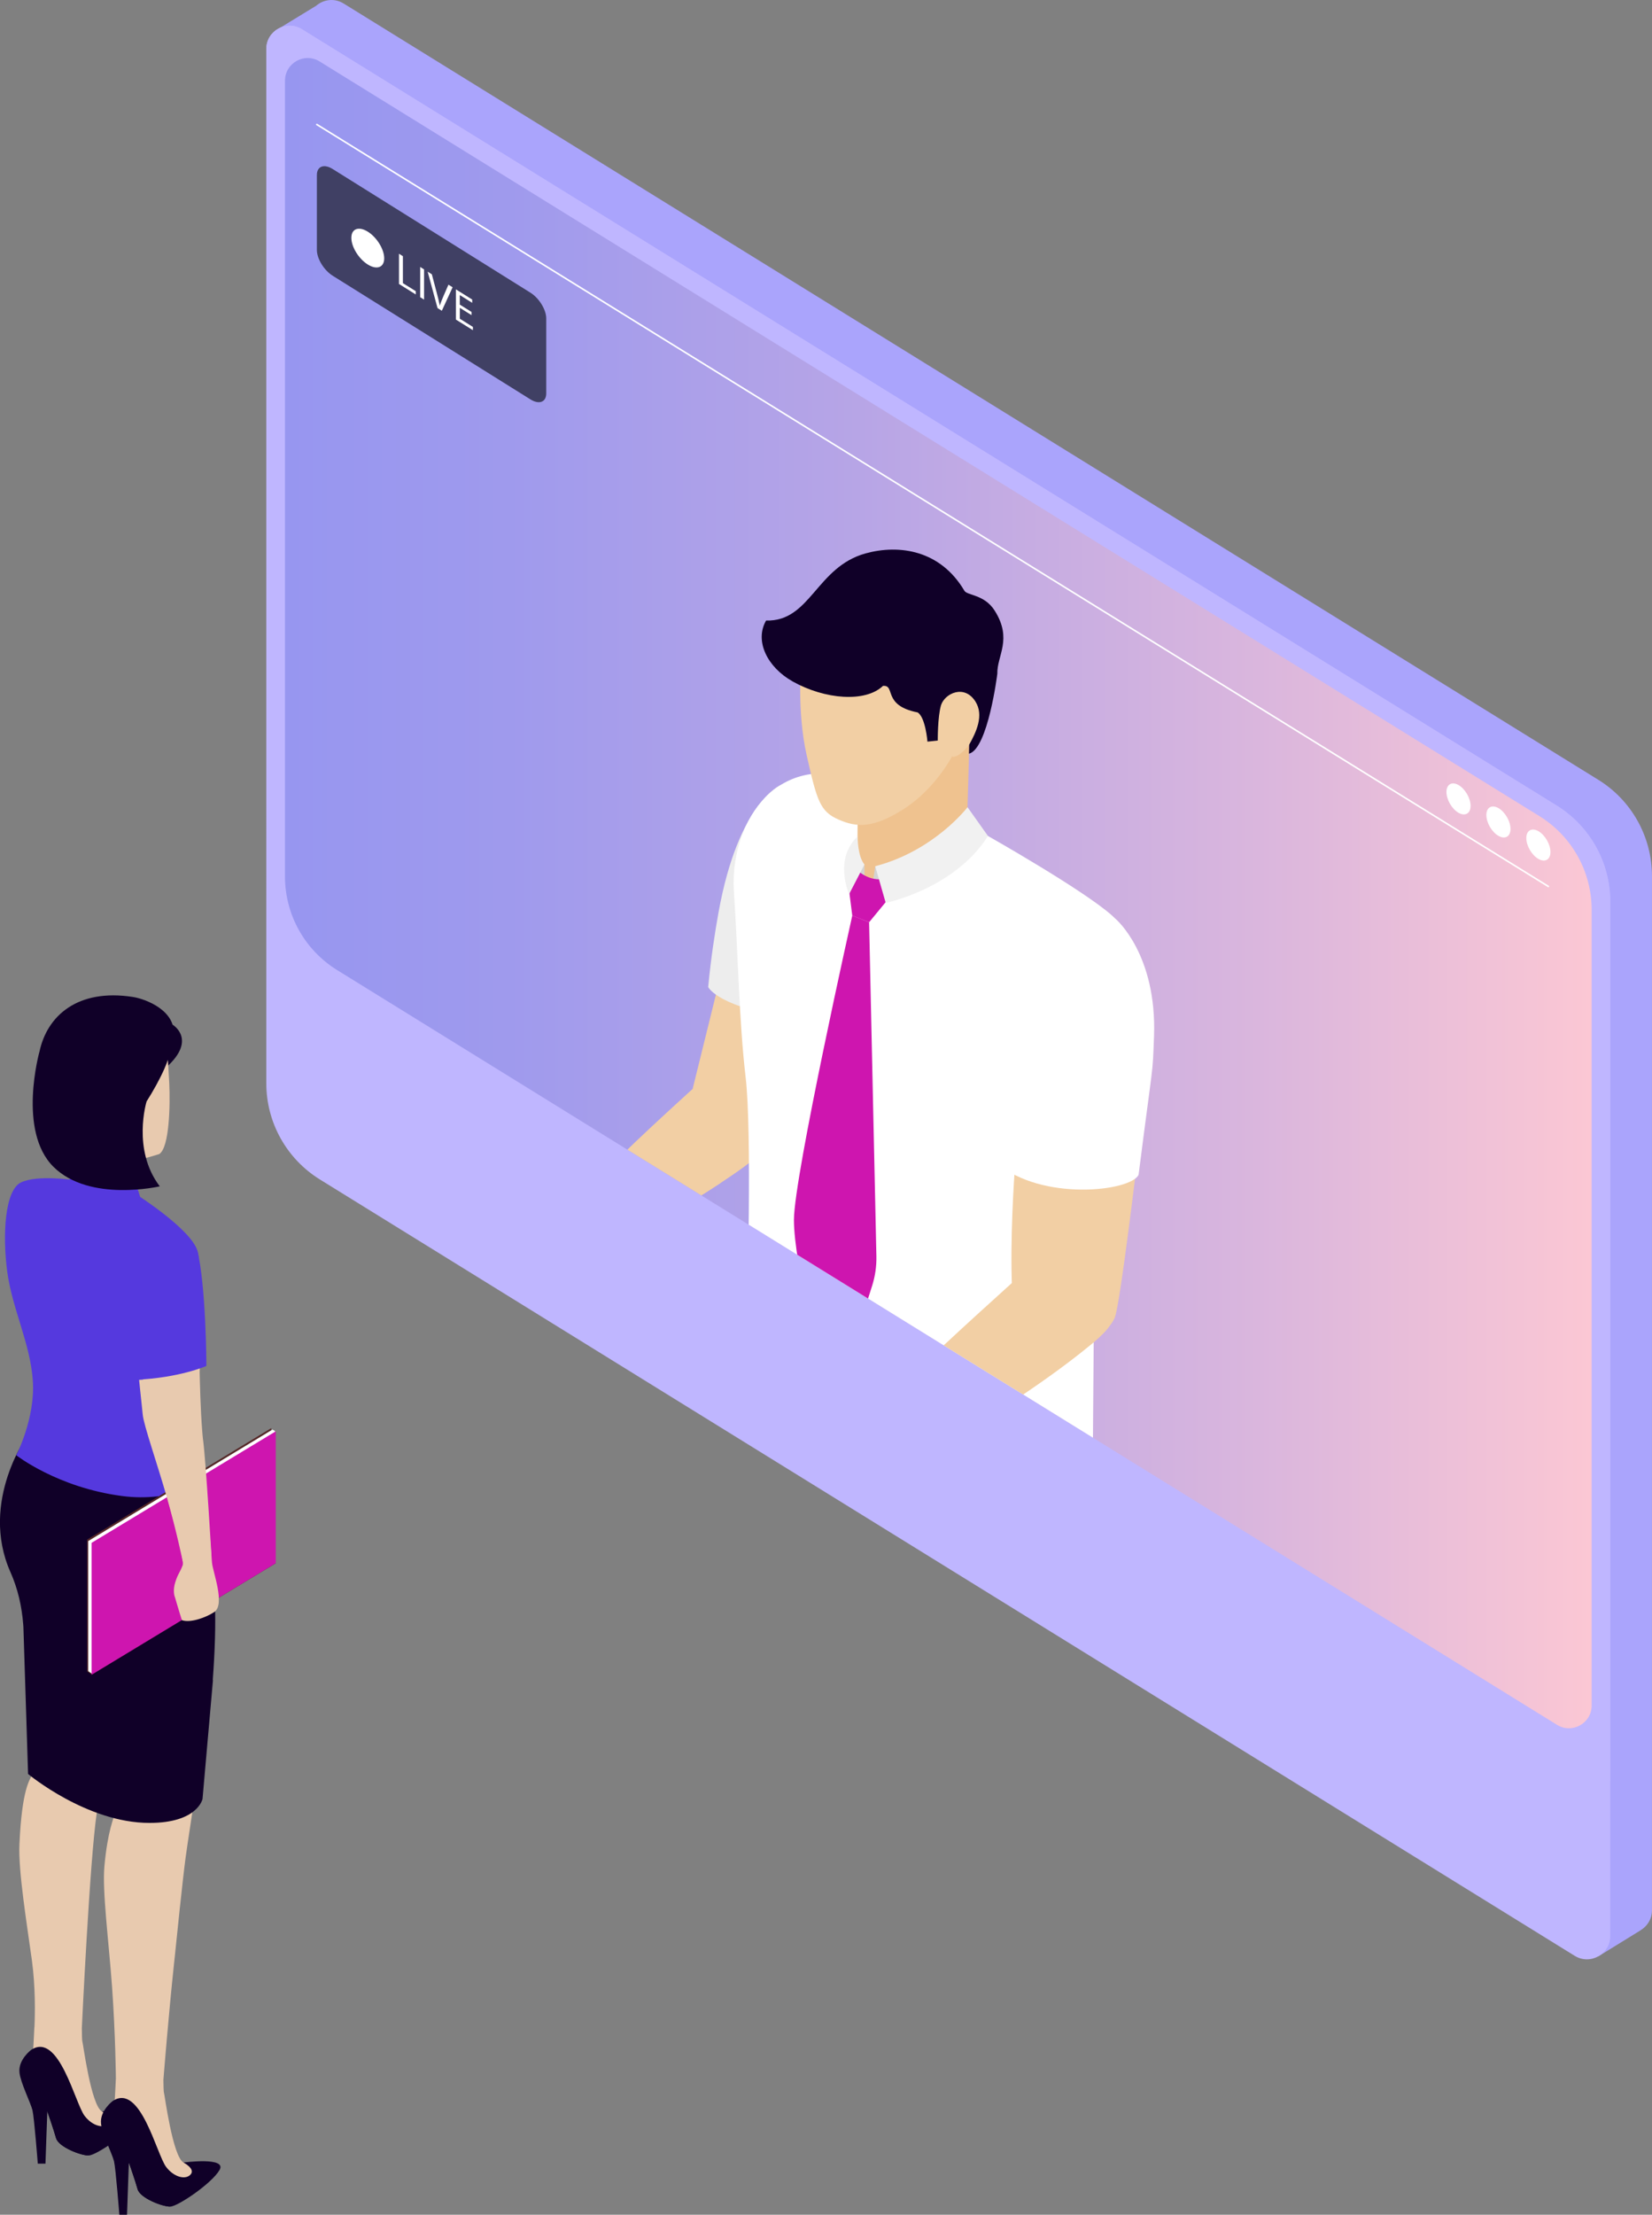 <svg xmlns="http://www.w3.org/2000/svg" xmlns:xlink="http://www.w3.org/1999/xlink" viewBox="0 0 518.94 695.3"><rect x="0" y="0" width="518.94" height="695.3" fill="#808080" stroke="none"/><defs><style>      .cls-1, .cls-2 {        fill: none;      }      .cls-3 {        fill: url(#New_Gradient_Swatch_copy);      }      .cls-2 {        mix-blend-mode: overlay;        stroke: #fff;        stroke-linecap: round;        stroke-linejoin: round;        stroke-width: .5px;      }      .cls-4 {        clip-path: url(#clippath);      }      .cls-5 {        fill: #e8caaf;      }      .cls-6 {        fill: #ededed;      }      .cls-7 {        fill: #fff;      }      .cls-8 {        fill: #f2cfa4;      }      .cls-9 {        fill: #efc28f;      }      .cls-10 {        fill: #f1f1f1;      }      .cls-11 {        fill: #aaa4fc;      }      .cls-12 {        fill: #bfb6ff;      }      .cls-13 {        fill: #ce15af;      }      .cls-14 {        fill: #d4d4d4;      }      .cls-15 {        fill: #d5ab80;      }      .cls-16 {        fill: #441e1e;      }      .cls-17 {        fill: #404064;      }      .cls-18 {        fill: #100028;      }      .cls-19 {        fill: #552828;      }      .cls-20 {        fill: #5539de;      }      .cls-21 {        isolation: isolate;      }    </style><linearGradient id="New_Gradient_Swatch_copy" data-name="New Gradient Swatch copy" x1="89.51" y1="280.39" x2="499.98" y2="280.39" gradientUnits="userSpaceOnUse"><stop offset="0" stop-color="#9796f0"></stop><stop offset=".17" stop-color="#9f9aed"></stop><stop offset=".44" stop-color="#b7a5e6"></stop><stop offset=".78" stop-color="#deb8dc"></stop><stop offset="1" stop-color="#fbc7d4"></stop></linearGradient><clipPath id="clippath"><path class="cls-1" d="M499.98,285.62v249.83c0,5.56-6.13,8.99-10.87,6.05L105.89,304.54c-10.18-6.3-16.37-17.4-16.37-29.38V25.34c0-5.56,6.13-8.99,10.87-6.05l383.22,236.95c10.18,6.3,16.37,17.4,16.37,29.38Z"></path></clipPath></defs><g class="cls-21"><g id="Layer_2" data-name="Layer 2"><g id="Layer_1-2" data-name="Layer 1"><g><g><path class="cls-11" d="M502.09,244.82L107.94,1.1c-2.96-1.83-6.43-1.24-8.71,.78v-.02s-12.8,7.81-12.8,7.81l10.33,3.48V332.01c0,12.31,6.37,23.74,16.84,30.22l385.53,238.39,3.01,13.53,13.01-8.02s.04-.02,.06-.04l.19-.12h-.02c2.07-1.26,3.55-3.49,3.55-6.26V275.04c0-12.31-6.37-23.74-16.84-30.22Z"></path><path class="cls-12" d="M505.83,283.11v324.68c0,5.72-6.31,9.24-11.18,6.22L100.49,370.29c-10.47-6.48-16.84-17.9-16.84-30.22V15.39c0-5.72,6.31-9.24,11.18-6.22L488.99,252.89c10.47,6.48,16.84,17.9,16.84,30.22Z"></path><path class="cls-12" d="M505.83,283.11v275.8L83.65,297.86V15.39c0-5.72,6.31-9.24,11.18-6.22L488.99,252.89c10.47,6.48,16.84,17.9,16.84,30.22Z"></path><path class="cls-3" d="M499.98,285.62v249.83c0,5.56-6.13,8.99-10.87,6.05L105.89,304.54c-10.18-6.3-16.37-17.4-16.37-29.38V25.34c0-5.56,6.13-8.99,10.87-6.05l383.22,236.95c10.18,6.3,16.37,17.4,16.37,29.38Z"></path><g class="cls-4"><g><path class="cls-8" d="M252.42,322.28l-24.31,10.07s-22.33,19.96-32.94,30.42c-10.35,10.21-32.61,29.33-32.61,29.33l-2.58,1.91,7.57,12s47.4-27.41,47.45-27.44c3.85-2.32,7.63-4.7,11.25-7.08l-.02-.02c16.07-10.57,13.43-10.96,14.68-13.59,3.26-6.82,11.51-35.61,11.51-35.61Z"></path><path class="cls-8" d="M226.04,307.59l-8.46,34.26,30.67-19.34s.93-16.79,1.19-17.32c.26-.53-23.41,2.4-23.41,2.4Z"></path><path class="cls-6" d="M245.21,246.46s-13.28,5.41-19.5,39.99c-1.21,6.7-2.38,14.35-3.25,23.44,0,0,3.32,6.74,27.47,9.74,11.14,1.39-4.72-73.18-4.72-73.18Z"></path><path class="cls-7" d="M310.35,262.45s29.64,16.74,38.88,24.89c9.25,8.15,9.25,24.53,6.55,37.38-2.7,12.86-11.79,57.99-12.03,77.34-.23,19.35-.62,77.34-.62,77.34l-108.44-69.67s1.59-54.04-.47-71.59c-2.06-17.56-2.37-38.49-3.68-58.35-1.3-19.7,11.74-43.79,38.51-35.26l41.29,17.91Z"></path><g><path class="cls-15" d="M271.15,261.66s-8.32,7.94-1.67,13.96l3.89-8.37-3.72-3.37"></path><path class="cls-9" d="M304.53,232.13l-.92,32.36s-24.32,18.96-34.14,11.13c-.16-5.74-.11-19.43,.03-27.34l9.24-1.87,25.79-14.28Z"></path><path class="cls-8" d="M251.74,207.26s-1.56,15.65,1.68,29.95c3.23,14.31,4.21,17.54,9.98,20.08,5.77,2.54,10.96,2.82,20.65-3.41,9.69-6.23,15-16.38,15-16.38,0,0,1.38,.91,4.85-3,5.42-6.11,6.46-9.17,6.46-17.48s-2.08-18.75-8.54-29.59c-6.46-10.85-26.3-7.38-35.3-2.77-9,4.62-13.06,13.34-14.77,22.61Z"></path><path class="cls-18" d="M248.94,213.91c10.24,5.73,22.91,6.68,28.43,1.42,4.07-.35-.31,6.14,10.86,8.32,2.49,1.45,3.11,9.18,3.11,9.18l3.24-.35s-.07-7.39,1.03-11.12c1.24-3.73,7.32-6.56,10.77-1.17,2.83,4.42,.21,9.74-1.93,13.6l-.07,2.83c5.96-1.48,8.91-25.06,8.91-25.13-.14-5.66,4.86-10.82-.84-19.8-3.25-5.12-8.61-4.71-9.51-6.23-7.53-12.77-20.47-14.63-31.02-11.73-15.54,4.28-17.33,21.48-31.27,21.08-3.71,6.44,.42,14.68,8.3,19.09Z"></path></g><path class="cls-8" d="M357.37,363.2s-5.33,44.97-7.1,50.2c-1.77,5.23-18.01,19.55-27.11,13.77-9.1-5.78-4.02-65.17-4.02-65.17"></path><path class="cls-7" d="M318.47,306.98c-5.64,13.46-6.52,38.94-7.27,56.98l1.98,1.19c13.99,12.03,41.98,8.92,44.48,3.67,4.72-37.05,4.37-30.51,4.85-43.48,.94-25.61-11.84-36.72-12.04-36.81-9.85-4.44-25.96,3.94-32,18.45Z"></path><g><polygon class="cls-14" points="274.93 271.93 273.72 280.14 280.18 279.57 274.93 271.93"></polygon><polygon class="cls-14" points="271.55 271.42 271.55 280.7 267.48 276.99 271.55 271.42"></polygon><path class="cls-13" d="M276.73,276.03s-3.42,.49-6.99-2.45l-3,6.09,.98,7.76,5.29,2.11,5.46-6.63"></path><path class="cls-10" d="M310.35,262.45l-6.42-9.04s-10.42,13.7-29,18.53l3.3,11.52s21.65-4.41,32.12-21.01Z"></path><path class="cls-10" d="M269.41,262.6s-.09,6.13,2.14,8.81l-4.82,9.29s-4.96-10.9,2.68-18.1Z"></path><path class="cls-13" d="M273.01,289.54l2.29,104.83c.07,3.12-.38,6.22-1.31,9.2-2.96,9.4-9.75,30.04-12.2,30.14-3.18,.14-12.45-36.93-12.39-50.8,.05-13.87,18.33-95.5,18.33-95.5"></path></g><path class="cls-8" d="M353.46,387.58l-33.46,13.3s-22.33,19.96-32.94,30.42c-10.35,10.21-32.61,29.33-32.61,29.33l-2.58,1.91,7.57,12s47.4-27.41,47.45-27.44c3.85-2.32,7.63-4.7,11.25-7.08l-.02-.02c16.07-10.57,28.89-20.82,30.14-23.44,3.26-6.82,5.19-28.99,5.19-28.99Z"></path></g></g></g><g><path class="cls-5" d="M32.02,662.88c-3.43-2-5.91-21.29-6.12-21.85-.16-.44-.16-2.63-.19-4.37,0-.01,2.46-52.51,4.68-67.5,.4-2.73,.85-5.27,1.38-7.73-11.01-1.71-18.9-3.5-21.75-4.19-.66,1.73-3.1,4.07-3.92,21.76-.4,8.36,2.43,25.59,3.91,36.37,1.14,8.31,1.01,16.67,.81,21.09h-.03s-.25,5.31-.32,6.26c-.07,.95-.57,1.8-.43,2.64,.23,1.35,12.43,25.59,18.37,24.97,4.36-.45,10.64-5.05,3.63-7.45Z"></path><path class="cls-5" d="M57.64,678.91c-3.43-2-5.91-21.29-6.12-21.85-.15-.42-.16-2.41-.19-4.11,.05-.69,1.57-19.86,3.38-36.9,.04-.35,.08-.72,.12-1.08,0-.16,.02-.35,.06-.57,.57-5.62,2.47-24.11,3.39-31.04,.72-5.34,2.1-13.88,2.46-16.74-8.51-.57-17.17,2.04-24.1,1.06-.94,3.13-2.82,7.1-3.84,18.18-.72,7.73,1.35,23.49,2.39,37.73,1.1,15.32,1.21,28.89,1.21,28.89h0s-.25,5.31-.32,6.25c-.07,.95-.57,1.8-.43,2.64,.23,1.35,12.43,25.59,18.37,24.97,4.36-.45,10.64-5.05,3.63-7.45Z"></path><path class="cls-18" d="M51.24,335.93c-5.71,4.71-3.04-11.05-3.04-11.05l6.01-3.19s8.33,4.91-2.97,14.24Z"></path><path class="cls-18" d="M9.02,450.02c5.61,5.53,12.52,7.67,17.29,8.49,.06-.13,.11-.26,.17-.39,0,0,14.58,3.66,34.23-.92,0,0,5.7,22.04,6.76,45.07,.35,7.7,.01,16.52-.63,25.13l.06,.04-3.28,37.32s-1.49,7.53-16.66,7.53c-19.73,0-38.14-15.37-38.14-15.37l-1.47-46.15c-.02-.27-.04-.57-.06-.83-.44-5.63-1.69-11.18-3.99-16.34-9.96-22.35,5.71-43.6,5.71-43.6Z"></path><path class="cls-5" d="M53.17,340.16c-.32-6.79-.95-14.4-.95-14.4-1.84-2.18-18.76-.1-24.39,3.82-5.64,3.89-10.39,20.11-3.89,31.79,2.07,3.71-1.18,13.35-1.18,13.35l-1.52,8.08,18.73-2.16,2.82,.98s-1.09-9.69-.35-17.37c2.72-.35,7.6-1.95,7.6-1.95,3.23-2.11,3.43-15.63,3.13-22.14Z"></path><path class="cls-20" d="M62.65,465.76s-3.59,2.23-9.87,3.48c-1.15,.23-2.38,.42-3.73,.57-3.16,.34-6.81,.38-10.85-.17-20.23-2.68-33.09-12.78-33.09-12.78,0,0,6.03-11.63,5.2-23.43-.83-11.84-6.5-22.56-8.04-34.24-1.55-11.7-.72-25.64,4.37-28,5.09-2.4,16.13-.76,16.13-.76-.47,5.84,19.93,4.46,19.93,4.46,0,0,17.04,10.78,19.29,17.68,1.3,3.97,.23,14.71-1.02,24.85-.91,7.45-1.89,14.6-2.06,18.42-.11,2.25,.08,5.2,.4,8.4,.98,9.7,3.35,21.54,3.35,21.54Z"></path><path class="cls-20" d="M39.91,434.31c.37,.2,.86,.24,1.23,.27,.39,4.36,.9,8.96,1.1,10.14,1.12,7.42,4.76,18.67,6.81,25.07,1.33-.14,2.56-.33,3.72-.57l6.52-25.01c-.31-3.19-.51-6.15-.39-8.4,.18-3.82,1.15-10.96,2.07-18.42l-.8-2.68-18.4-11.98s-.27,.96-.63,2.82c0,0,0,.04-.02,.14,0,.06-.02,.1-.02,.16-.22,2.09-1.55,15.4-1.19,28.46Z"></path><path class="cls-5" d="M63.11,423.02c-.47-2.7-18.49-.67-18.77-1.04,0,0,.75,17.37,1.81,23.01,.74,3.91,1.99,7.62,2.82,10.49l12.96-10.32c-.02-1.74,1.16-20.52,1.18-22.13Z"></path><polyline class="cls-16" points="28.77 525.77 27.36 524.76 85.22 489.75 86.62 490.76"></polyline><polygon class="cls-19" points="27.36 483.35 27.36 524.76 27.79 524.5 85.22 489.75 85.22 448.34 27.36 483.35"></polygon><polygon class="cls-7" points="27.71 483.81 27.71 524.66 28.77 525.39 86.24 490.44 86.4 449.25 85.57 448.81 27.71 483.81"></polygon><polygon class="cls-13" points="28.77 484.36 28.77 525.77 86.62 490.76 86.62 449.35 28.77 484.36"></polygon><path class="cls-5" d="M47.65,453.06s10.65,35.85,9.75,38.28c-.9,2.43-1.47,2.62-2.33,5.34-.88,2.72-.2,4.54-.2,4.54h.02s1.44,4.93,2.25,7.41c2.5,.94,7.31-.69,10.12-2.51,3.64-2.35-.47-12.76-.67-15.59-.25-3.09-2.76-35.4-4.66-45.39l-15.91-.94c.27,3.76,1.62,8.85,1.62,8.85Z"></path><path class="cls-5" d="M43.69,433.16c.49,4.85,.92,8.87,1.16,11.06,.36,3.38,4.48,15.09,7.56,25.84,3.01,10.48,4.98,20.05,4.98,20.05,0,0,2.72,1.91,9.06-1.34,0,0-1.72-29.34-2.64-36.58-.02-.14-.04-.27-.06-.43-.04-.37-.08-.76-.12-1.17-.04-.39-.08-.8-.1-1.23-.55-6.83-.76-15.74-.84-19.69-2.56,1.02-8.85,3.05-19,3.5Z"></path><path class="cls-20" d="M61.99,392.57c2.7,10.97,2.87,35.54,2.83,36.26,0,0-8.33,3.72-22.02,4.32-.99-9.88-1.32-23.33-1.65-32.64l20.84-7.95Z"></path><path class="cls-20" d="M22.83,366.97l-.99,3.31s0,3.41,3.79,4.93c6.46,2.58,16.08,1.24,18.39,.54l-1.41-4.48s-13.21,1.93-19.78-4.3Z"></path><g><path class="cls-18" d="M31.74,666.73c.35,3.2,3.54,9.55,4.08,11.8,.54,2.25,1.67,16.77,1.67,16.77h2.41l.58-16.41s0,.02,.02,.07c.21,.6,1.93,5.5,2.72,8.32,.79,2.83,7.9,5.53,10.3,5.46,2.4-.08,13.04-7.3,15.45-11.5,2.41-4.19-11.33-2.33-11.33-2.33,0,0,3.8,1.95,2.25,3.73-1.55,1.79-5.2,.93-7.69-2.33-3.03-3.97-8.07-26.47-16.77-20.73,0,0-4.14,3.04-3.69,7.15Z"></path><path class="cls-18" d="M40.48,678.89s0,.02,.02,.07c.21,.6,1.93,5.5,2.72,8.32,.79,2.83,7.9,5.53,10.3,5.46-1.16-.14-2.84-2.84-5.07-7.15-3.43-6.63-5.53-9.14-6.63-8.62-1.11,.52-1.34,1.92-1.34,1.92Z"></path></g><g><path class="cls-18" d="M6.12,650.69c.35,3.21,3.54,9.55,4.08,11.8,.54,2.24,1.67,16.77,1.67,16.77h2.41l.58-16.41s0,.02,.02,.06c.21,.6,1.93,5.5,2.72,8.32,.79,2.83,7.9,5.53,10.3,5.46,2.4-.08,13.04-7.3,15.45-11.5,2.41-4.19-11.33-2.33-11.33-2.33,0,0,3.8,1.95,2.25,3.73-1.55,1.79-5.2,.93-7.69-2.33-3.03-3.97-8.07-26.47-16.77-20.73,0,0-4.14,3.04-3.69,7.15Z"></path><path class="cls-18" d="M14.86,662.86s0,.02,.02,.06c.21,.6,1.93,5.5,2.72,8.32,.79,2.83,7.9,5.53,10.3,5.46-1.16-.14-2.84-2.84-5.07-7.15-3.43-6.63-5.53-9.14-6.63-8.62-1.11,.52-1.34,1.92-1.34,1.92Z"></path></g><path class="cls-18" d="M12.38,330.21h.01c2.38-11.33,12.01-19.9,29.31-17.23,4.3,.66,13.75,4.44,12.8,12.15-.17,1.36-.57,2.41-1.11,3.27,.76,2.76-3.13,10.76-7.34,17.38h0s-4.66,15.16,4.14,26.66c0,0-22.02,5.14-33.39-6.12-11.38-11.25-4.42-36.11-4.42-36.11Z"></path></g><g><g><path class="cls-7" d="M458.17,246.46c2.09,1.21,3.78,4.14,3.78,6.54,0,2.4-1.71,3.36-3.8,2.16-2.09-1.21-3.78-4.13-3.78-6.53,0-2.4,1.71-3.37,3.8-2.17Z"></path><path class="cls-7" d="M470.71,253.7c2.09,1.21,3.78,4.14,3.78,6.54,0,2.4-1.71,3.37-3.8,2.16-2.09-1.21-3.78-4.13-3.78-6.53s1.71-3.37,3.8-2.17Z"></path><path class="cls-7" d="M483.26,260.94c2.09,1.21,3.78,4.14,3.78,6.54,0,2.4-1.71,3.37-3.8,2.16-2.09-1.21-3.78-4.13-3.78-6.53,0-2.4,1.71-3.37,3.8-2.17Z"></path></g><line class="cls-2" x1="99.53" y1="39.09" x2="486.38" y2="278.29"></line><g><path class="cls-17" d="M166.6,125.37l-62.07-38.79c-2.76-1.72-4.99-5.36-4.99-8.11v-23.52c0-2.76,2.24-3.6,4.99-1.87l62.07,38.79c2.76,1.72,4.99,5.36,4.99,8.11v23.52c0,2.76-2.24,3.6-4.99,1.87Z"></path><g><path class="cls-7" d="M125.34,79.66l1.22,.77v8.46l4.05,2.53v1.03l-5.28-3.3v-9.49Z"></path><path class="cls-7" d="M133.21,84.58v9.49l-1.22-.77v-9.49l1.22,.77Z"></path><path class="cls-7" d="M137.44,96.72l-3.1-11.43,1.32,.83,1.48,5.6c.41,1.54,.76,2.91,1.01,4.18l.03,.02c.27-.93,.66-1.88,1.08-2.86l1.61-3.69,1.31,.82-3.39,7.37-1.35-.84Z"></path><path class="cls-7" d="M148.13,98.94l-3.69-2.3v3.42l4.11,2.57v1.03l-5.34-3.33v-9.49l5.12,3.2v1.03l-3.9-2.44v3l3.69,2.3v1.01Z"></path></g><path class="cls-7" d="M120.69,81.11c0,2.85-2.31,3.71-5.16,1.93-2.85-1.78-5.16-5.53-5.16-8.38s2.31-3.71,5.16-1.93c2.85,1.78,5.16,5.53,5.16,8.38Z"></path></g></g></g></g></g></g></svg>